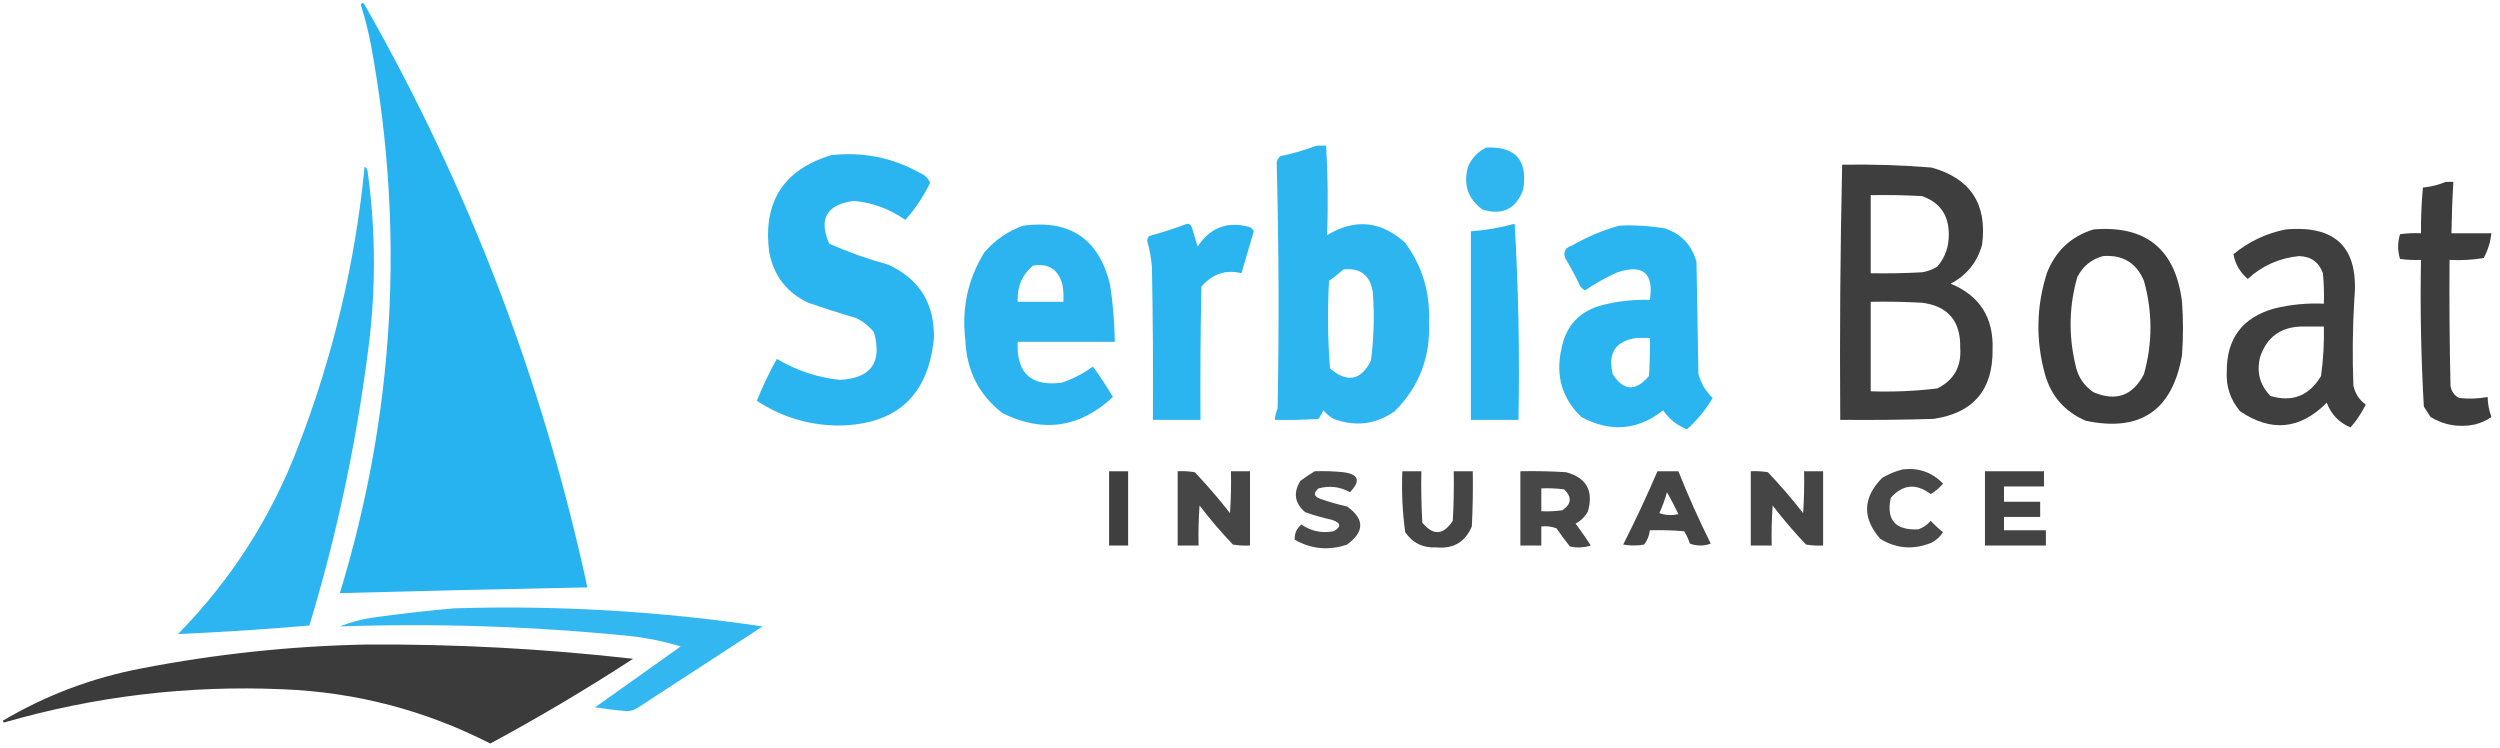 <?xml version="1.0" encoding="UTF-8"?>
<!DOCTYPE svg PUBLIC "-//W3C//DTD SVG 1.1//EN" "http://www.w3.org/Graphics/SVG/1.1/DTD/svg11.dtd">
<svg xmlns="http://www.w3.org/2000/svg" version="1.1" width="1313px" height="393px" style="shape-rendering:geometricPrecision; text-rendering:geometricPrecision; image-rendering:optimizeQuality; fill-rule:evenodd; clip-rule:evenodd" xmlns:xlink="http://www.w3.org/1999/xlink">
<g><path style="opacity:0.982" fill="#24b2ef" d="M 189.5,2.5 C 190.077,1.227 190.743,1.227 191.5,2.5C 246.146,98.468 285.146,200.468 308.5,308.5C 265.161,309.318 221.828,310.318 178.5,311.5C 207.271,217.206 212.771,121.539 195,24.5C 193.592,16.932 191.759,9.598 189.5,2.5 Z"/></g>
<g><path style="opacity:0.958" fill="#24b2ef" d="M 691.5,76.5 C 693.167,76.5 694.833,76.5 696.5,76.5C 697.394,92.214 697.56,107.88 697,123.5C 711.614,114.661 725.281,115.995 738,127.5C 746.982,139.786 751.148,153.619 750.5,169C 751.359,187.442 745.359,203.109 732.5,216C 722.562,222.92 711.896,224.253 700.5,220C 698.391,218.859 696.558,217.359 695,215.5C 694.293,217.081 693.46,218.581 692.5,220C 684.841,220.5 677.174,220.666 669.5,220.5C 669.687,218.436 670.187,216.436 671,214.5C 671.817,171.484 671.651,128.484 670.5,85.5C 670.709,84.005 671.376,82.839 672.5,82C 679.087,80.608 685.42,78.775 691.5,76.5 Z M 705.5,141.5 C 714.498,140.58 719.665,144.58 721,153.5C 721.915,165.558 721.581,177.558 720,189.5C 714.693,199.858 707.526,201.191 698.5,193.5C 697.334,178.178 697.167,162.844 698,147.5C 700.688,145.636 703.188,143.636 705.5,141.5 Z"/></g>
<g><path style="opacity:0.948" fill="#24b2ef" d="M 780.5,77.5 C 795.95,76.787 802.45,84.121 800,99.5C 796.183,109.825 789.017,113.325 778.5,110C 770.928,104.388 768.428,96.888 771,87.5C 773.022,82.98 776.189,79.647 780.5,77.5 Z"/></g>
<g><path style="opacity:0.964" fill="#24b2ef" d="M 436.5,81.5 C 453.22,79.611 468.887,82.777 483.5,91C 485.846,92.013 487.513,93.679 488.5,96C 485.014,103.159 480.681,109.659 475.5,115.5C 467.43,109.808 458.43,106.475 448.5,105.5C 434.139,107.399 429.806,114.899 435.5,128C 445.55,132.43 455.884,136.097 466.5,139C 482.862,146.546 490.862,159.379 490.5,177.5C 487.604,207.889 470.771,223.222 440,223.5C 424.523,223.284 410.357,218.951 397.5,210.5C 400.538,202.851 404.038,195.518 408,188.5C 418.249,194.583 429.249,198.25 441,199.5C 457.462,198.704 463.462,190.371 459,174.5C 456.408,171.238 453.241,168.738 449.5,167C 441.105,164.535 432.772,161.868 424.5,159C 413.234,153.719 406.4,144.885 404,132.5C 400.573,106.144 411.406,89.144 436.5,81.5 Z"/></g>
<g><path style="opacity:0.945" fill="#323332" d="M 967.5,86.5 C 983.194,86.229 998.86,86.729 1014.5,88C 1034.95,93.705 1043.78,107.205 1041,128.5C 1038.48,137.691 1032.98,144.525 1024.5,149C 1039.74,155.277 1047.07,166.777 1046.5,183.5C 1046.75,204.748 1036.41,216.915 1015.5,220C 999.17,220.5 982.837,220.667 966.5,220.5C 966.172,175.761 966.506,131.095 967.5,86.5 Z M 982.5,102.5 C 991.506,102.334 1000.51,102.5 1009.5,103C 1018.83,106.314 1023.5,112.981 1023.5,123C 1023.64,129.449 1021.64,135.116 1017.5,140C 1015.04,141.562 1012.38,142.562 1009.5,143C 1000.51,143.5 991.506,143.666 982.5,143.5C 982.5,129.833 982.5,116.167 982.5,102.5 Z M 982.5,158.5 C 991.506,158.334 1000.51,158.5 1009.5,159C 1023.09,160.769 1029.76,168.602 1029.5,182.5C 1030.26,192.443 1026.26,199.61 1017.5,204C 1005.9,205.412 994.229,205.912 982.5,205.5C 982.5,189.833 982.5,174.167 982.5,158.5 Z"/></g>
<g><path style="opacity:0.959" fill="#24b2ef" d="M 191.5,87.5 C 192.222,87.918 192.722,88.584 193,89.5C 197.515,121.817 197.515,154.15 193,186.5C 186.728,234.694 176.562,282.027 162.5,328.5C 139.515,330.499 116.515,331.999 93.5,333C 121.568,304.394 142.735,271.228 157,233.5C 175.108,186.402 186.608,137.736 191.5,87.5 Z"/></g>
<g><path style="opacity:0.948" fill="#323332" d="M 1284.5,95.5 C 1285.83,95.5 1287.17,95.5 1288.5,95.5C 1287.96,104.491 1287.63,113.491 1287.5,122.5C 1294.5,122.5 1301.5,122.5 1308.5,122.5C 1307.98,127.067 1306.64,131.4 1304.5,135.5C 1298.54,136.496 1292.54,136.829 1286.5,136.5C 1286.33,158.503 1286.5,180.503 1287,202.5C 1287.41,205.494 1288.91,207.661 1291.5,209C 1296.53,209.588 1301.53,209.422 1306.5,208.5C 1306.59,212.136 1307.26,215.636 1308.5,219C 1305.78,220.908 1302.78,222.241 1299.5,223C 1291.23,224.613 1283.56,223.28 1276.5,219C 1275.33,217.167 1274.17,215.333 1273,213.5C 1271.53,187.898 1271.03,162.231 1271.5,136.5C 1267.82,136.665 1264.15,136.499 1260.5,136C 1259.17,131.667 1259.17,127.333 1260.5,123C 1264.15,122.501 1267.82,122.335 1271.5,122.5C 1271.44,114.479 1271.78,106.479 1272.5,98.5C 1276.76,98.102 1280.76,97.102 1284.5,95.5 Z"/></g>
<g><path style="opacity:0.964" fill="#24b2ef" d="M 623.5,117.5 C 624.75,117.577 625.583,118.244 626,119.5C 627,122.833 628,126.167 629,129.5C 635.379,119.725 644.213,116.225 655.5,119C 656.91,119.368 657.91,120.201 658.5,121.5C 656.334,128.828 654.168,136.161 652,143.5C 643.847,141.473 636.847,143.806 631,150.5C 630.5,173.831 630.333,197.164 630.5,220.5C 622.167,220.5 613.833,220.5 605.5,220.5C 605.667,193.831 605.5,167.165 605,140.5C 604.656,135.744 603.822,131.077 602.5,126.5C 602.608,125.558 602.941,124.725 603.5,124C 610.373,122.097 617.04,119.93 623.5,117.5 Z"/></g>
<g><path style="opacity:0.973" fill="#24b2ef" d="M 795.5,117.5 C 797.493,151.484 798.16,185.817 797.5,220.5C 789.167,220.5 780.833,220.5 772.5,220.5C 772.5,187.5 772.5,154.5 772.5,121.5C 780.421,120.903 788.087,119.57 795.5,117.5 Z"/></g>
<g><path style="opacity:0.961" fill="#24b2ef" d="M 537.5,118.5 C 562.078,115.271 577.245,125.604 583,149.5C 584.521,159.438 585.354,169.438 585.5,179.5C 568.5,179.5 551.5,179.5 534.5,179.5C 533.723,195.894 541.39,203.061 557.5,201C 563.459,199.036 568.959,196.203 574,192.5C 577.738,197.633 581.238,202.966 584.5,208.5C 567.18,224.664 547.846,227.497 526.5,217C 514.074,207.315 507.574,194.482 507,178.5C 504.982,161.938 508.315,146.605 517,132.5C 522.679,125.928 529.512,121.261 537.5,118.5 Z M 542.5,139.5 C 550.719,138.189 555.886,141.522 558,149.5C 558.498,152.482 558.665,155.482 558.5,158.5C 550.5,158.5 542.5,158.5 534.5,158.5C 534.089,150.699 536.755,144.365 542.5,139.5 Z"/></g>
<g><path style="opacity:0.963" fill="#24b2ef" d="M 850.5,118.5 C 858.571,118.137 866.571,118.637 874.5,120C 883.07,122.904 888.57,128.737 891,137.5C 891.333,157.167 891.667,176.833 892,196.5C 893.362,201.397 895.862,205.564 899.5,209C 895.816,215.222 891.316,220.722 886,225.5C 880.81,223.48 876.644,220.147 873.5,215.5C 860.066,226.041 845.733,227.208 830.5,219C 820.435,209.265 816.935,197.432 820,183.5C 822.385,170.781 829.885,162.948 842.5,160C 850.383,158.073 858.383,157.24 866.5,157.5C 868.632,143.463 862.965,138.63 849.5,143C 843.542,145.646 837.876,148.812 832.5,152.5C 831.522,152.023 830.689,151.357 830,150.5C 827.588,145.341 824.921,140.341 822,135.5C 820.958,132.196 822.125,130.029 825.5,129C 833.498,124.399 841.831,120.899 850.5,118.5 Z M 859.5,177.5 C 861.833,177.5 864.167,177.5 866.5,177.5C 866.666,184.175 866.5,190.842 866,197.5C 858.981,205.709 852.648,205.376 847,196.5C 844.299,185.403 848.465,179.07 859.5,177.5 Z"/></g>
<g><path style="opacity:0.946" fill="#323332" d="M 1099.5,120.5 C 1127.08,118.233 1142.58,130.9 1146,158.5C 1146.67,167.833 1146.67,177.167 1146,186.5C 1141,215.522 1124.16,227.022 1095.5,221C 1084.44,216.275 1077.28,208.108 1074,196.5C 1069.12,178.726 1069.45,161.06 1075,143.5C 1079.54,131.786 1087.71,124.119 1099.5,120.5 Z M 1104.5,134.5 C 1114.86,133.717 1122.03,138.05 1126,147.5C 1130.56,163.854 1130.56,180.187 1126,196.5C 1120.16,207.839 1111.33,211.005 1099.5,206C 1094.37,202.525 1091.21,197.691 1090,191.5C 1086.34,176.054 1086.67,160.721 1091,145.5C 1093.94,139.797 1098.44,136.131 1104.5,134.5 Z"/></g>
<g><path style="opacity:0.941" fill="#323332" d="M 1200.5,120.5 C 1227,118.169 1239,130.336 1236.5,157C 1235.59,172.161 1235.42,187.328 1236,202.5C 1236.92,206.69 1239.09,210.024 1242.5,212.5C 1240.32,216.881 1237.65,220.881 1234.5,224.5C 1228.49,221.994 1224.33,217.661 1222,211.5C 1208.07,225.585 1192.9,227.085 1176.5,216C 1171.38,209.975 1169.05,202.975 1169.5,195C 1169.45,177.713 1177.78,166.713 1194.5,162C 1203.04,159.924 1211.71,159.091 1220.5,159.5C 1220.67,154.156 1220.5,148.823 1220,143.5C 1217.9,137.693 1213.73,134.693 1207.5,134.5C 1197.13,135.522 1188.13,139.522 1180.5,146.5C 1176.41,142.965 1173.91,138.632 1173,133.5C 1181.15,126.841 1190.31,122.508 1200.5,120.5 Z M 1208.5,171.5 C 1212.5,171.5 1216.5,171.5 1220.5,171.5C 1220.7,180.208 1220.2,188.875 1219,197.5C 1212.84,207.835 1204,211.335 1192.5,208C 1186.88,202.289 1185.05,195.455 1187,187.5C 1190.49,177.175 1197.66,171.842 1208.5,171.5 Z"/></g>
<g><path style="opacity:0.893" fill="#323332" d="M 999.5,246.5 C 1007.8,245.584 1014.8,248.084 1020.5,254C 1018.62,256.222 1016.45,258.056 1014,259.5C 1006.34,253.691 999.339,254.358 993,261.5C 990.596,273.106 995.429,278.606 1007.5,278C 1010.1,277.117 1012.27,275.617 1014,273.5C 1016.04,275.712 1018.21,277.712 1020.5,279.5C 1018.98,281.858 1016.98,283.691 1014.5,285C 1005.07,288.888 996.072,288.222 987.5,283C 977.951,272.048 978.284,261.381 988.5,251C 992.053,248.879 995.72,247.379 999.5,246.5 Z"/></g>
<g><path style="opacity:0.938" fill="#323332" d="M 582.5,247.5 C 585.833,247.5 589.167,247.5 592.5,247.5C 592.5,260.5 592.5,273.5 592.5,286.5C 589.167,286.5 585.833,286.5 582.5,286.5C 582.5,273.5 582.5,260.5 582.5,247.5 Z"/></g>
<g><path style="opacity:0.906" fill="#323332" d="M 618.5,247.5 C 621.518,247.335 624.518,247.502 627.5,248C 634.022,254.887 640.188,262.054 646,269.5C 646.5,262.174 646.666,254.841 646.5,247.5C 649.833,247.5 653.167,247.5 656.5,247.5C 656.5,260.5 656.5,273.5 656.5,286.5C 653.482,286.665 650.482,286.498 647.5,286C 641.292,279.461 635.459,272.627 630,265.5C 629.5,272.492 629.334,279.492 629.5,286.5C 625.833,286.5 622.167,286.5 618.5,286.5C 618.5,273.5 618.5,260.5 618.5,247.5 Z"/></g>
<g><path style="opacity:0.886" fill="#323332" d="M 690.5,247.5 C 695.511,247.334 700.511,247.501 705.5,248C 713.605,249.055 714.771,252.555 709,258.5C 703.761,255.603 698.261,254.936 692.5,256.5C 689.623,258.913 689.956,260.747 693.5,262C 698.077,263.644 702.744,264.978 707.5,266C 716.701,272.577 716.701,279.244 707.5,286C 697.985,289.277 688.818,288.444 680,283.5C 679.781,280.267 680.948,277.601 683.5,275.5C 688.692,279.021 694.359,280.187 700.5,279C 704.587,276.563 704.254,274.563 699.5,273C 694.744,271.978 690.077,270.644 685.5,269C 679.918,264.261 679.085,258.761 683,252.5C 685.479,250.686 687.979,249.019 690.5,247.5 Z"/></g>
<g><path style="opacity:0.91" fill="#323332" d="M 736.5,247.5 C 739.833,247.5 743.167,247.5 746.5,247.5C 746.334,256.506 746.5,265.506 747,274.5C 752.743,281.421 758.076,281.088 763,273.5C 763.5,264.84 763.666,256.173 763.5,247.5C 766.833,247.5 770.167,247.5 773.5,247.5C 773.666,257.172 773.5,266.839 773,276.5C 769.536,284.651 763.37,288.317 754.5,287.5C 747.454,287.893 741.954,285.226 738,279.5C 736.571,268.912 736.071,258.245 736.5,247.5 Z"/></g>
<g><path style="opacity:0.896" fill="#323332" d="M 798.5,247.5 C 806.507,247.334 814.507,247.5 822.5,248C 833.198,250.89 837.031,257.723 834,268.5C 832.5,271.333 830.333,273.5 827.5,275C 830.29,278.746 832.957,282.579 835.5,286.5C 831.878,287.659 828.211,287.825 824.5,287C 822.045,283.922 819.711,280.756 817.5,277.5C 814.914,276.52 812.247,276.187 809.5,276.5C 809.5,279.833 809.5,283.167 809.5,286.5C 805.833,286.5 802.167,286.5 798.5,286.5C 798.5,273.5 798.5,260.5 798.5,247.5 Z M 809.5,256.5 C 813.514,256.334 817.514,256.501 821.5,257C 825.704,261.155 825.371,264.822 820.5,268C 816.848,268.499 813.182,268.665 809.5,268.5C 809.5,264.5 809.5,260.5 809.5,256.5 Z"/></g>
<g><path style="opacity:0.907" fill="#323332" d="M 870.5,247.5 C 874.167,247.5 877.833,247.5 881.5,247.5C 886.6,260.371 892.267,273.037 898.5,285.5C 894.833,286.833 891.167,286.833 887.5,285.5C 886.786,283.189 885.786,281.022 884.5,279C 878.509,278.501 872.509,278.334 866.5,278.5C 866.202,281.265 865.202,283.765 863.5,286C 859.833,286.667 856.167,286.667 852.5,286C 858.913,273.341 864.913,260.508 870.5,247.5 Z M 875.5,258.5 C 877.58,262.202 879.58,266.035 881.5,270C 878.118,270.824 874.784,270.657 871.5,269.5C 873.132,265.91 874.466,262.243 875.5,258.5 Z"/></g>
<g><path style="opacity:0.907" fill="#323332" d="M 919.5,247.5 C 922.518,247.335 925.518,247.502 928.5,248C 935.022,254.887 941.188,262.054 947,269.5C 947.5,262.174 947.666,254.841 947.5,247.5C 950.833,247.5 954.167,247.5 957.5,247.5C 957.5,260.5 957.5,273.5 957.5,286.5C 954.482,286.665 951.482,286.498 948.5,286C 942.292,279.461 936.459,272.627 931,265.5C 930.5,272.492 930.334,279.492 930.5,286.5C 926.833,286.5 923.167,286.5 919.5,286.5C 919.5,273.5 919.5,260.5 919.5,247.5 Z"/></g>
<g><path style="opacity:0.92" fill="#323332" d="M 1042.5,247.5 C 1052.83,247.5 1063.17,247.5 1073.5,247.5C 1073.5,250.167 1073.5,252.833 1073.5,255.5C 1066.5,255.5 1059.5,255.5 1052.5,255.5C 1052.5,258.167 1052.5,260.833 1052.5,263.5C 1058.83,263.5 1065.17,263.5 1071.5,263.5C 1071.5,266.167 1071.5,268.833 1071.5,271.5C 1065.17,271.5 1058.83,271.5 1052.5,271.5C 1052.5,273.833 1052.5,276.167 1052.5,278.5C 1059.83,278.5 1067.17,278.5 1074.5,278.5C 1074.5,281.167 1074.5,283.833 1074.5,286.5C 1063.83,286.5 1053.17,286.5 1042.5,286.5C 1042.5,273.5 1042.5,260.5 1042.5,247.5 Z"/></g>
<g><path style="opacity:0.927" fill="#24b2ef" d="M 238.5,319.5 C 292.835,317.833 346.835,321 400.5,329C 378.5,343.333 356.5,357.667 334.5,372C 332.801,372.958 330.967,373.458 329,373.5C 323.479,373.011 317.979,372.344 312.5,371.5C 327.523,360.801 342.523,350.134 357.5,339.5C 348.69,336.838 339.69,335.005 330.5,334C 279.936,328.944 229.269,327.278 178.5,329C 184.892,326.485 191.559,324.819 198.5,324C 211.948,322.157 225.281,320.657 238.5,319.5 Z"/></g>
<g><path style="opacity:0.959" fill="#323332" d="M 192.5,338.5 C 239.321,338.219 285.988,340.719 332.5,346C 308.122,361.856 283.122,376.69 257.5,390.5C 223.327,373.039 186.993,363.539 148.5,362C 98.67,359.833 49.836,365.667 2,379.5C 1.833,379.167 1.667,378.833 1.5,378.5C 24.163,365.11 48.496,355.943 74.5,351C 113.626,343.455 152.96,339.288 192.5,338.5 Z"/></g>
</svg>
